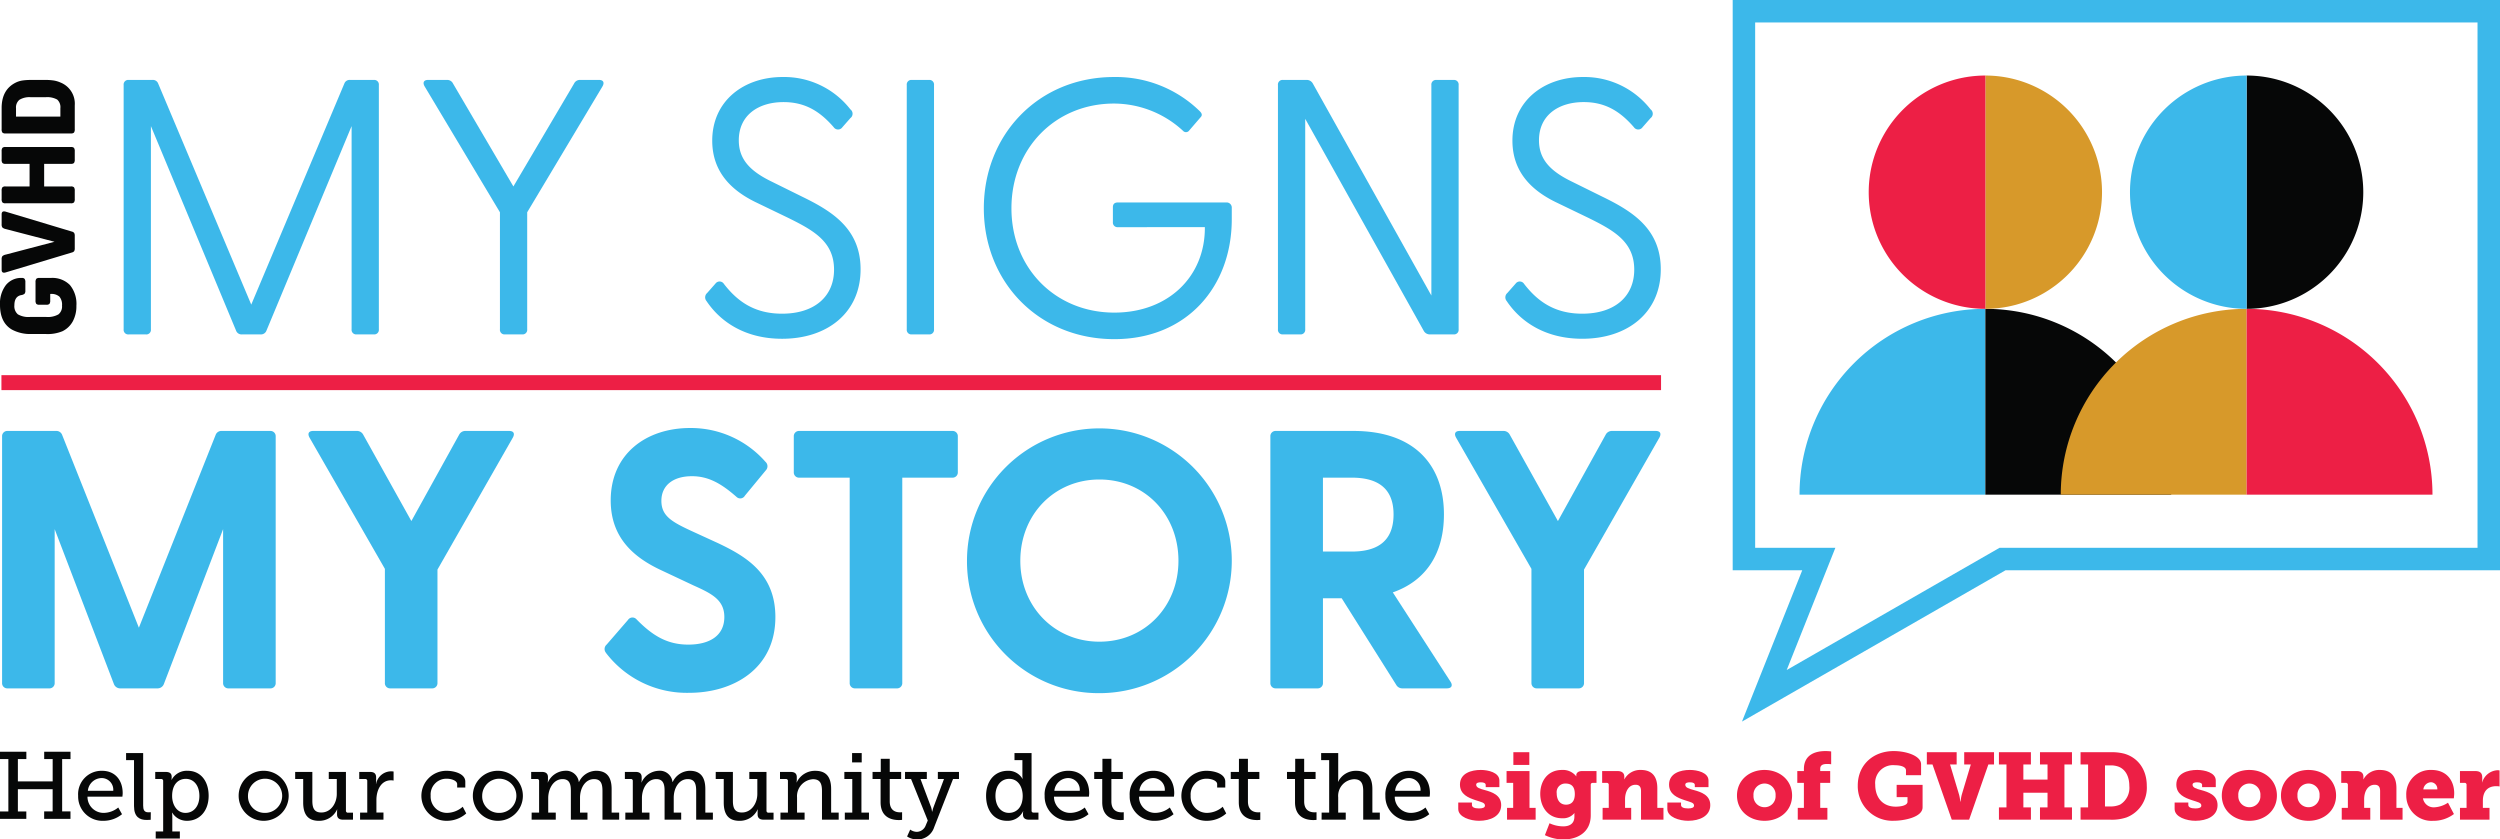 <svg id="mysigns-story-logo" xmlns="http://www.w3.org/2000/svg" xmlns:xlink="http://www.w3.org/1999/xlink" width="501.229" height="168.31" viewBox="0 0 501.229 168.31">
  <defs>
    <clipPath id="clip-path">
      <rect id="Rectangle_150011" data-name="Rectangle 150011" width="501.229" height="168.31" fill="none"/>
    </clipPath>
  </defs>
  <path id="Path_21467" data-name="Path 21467" d="M9.375,271.343v1.467h1.7v4.477H4.1V272.81h1.7v-1.467H.516v1.467H2.193v10.5H.516v1.486H5.793v-1.486H4.1V278.85H11.07v4.458h-1.7v1.486h5.277v-1.486H12.976v-10.5h1.677v-1.467Z" transform="translate(-0.516 -120.623)" fill="#060707"/>
  <g id="Group_79099" data-name="Group 79099">
    <g id="Group_79098" data-name="Group 79098" clip-path="url(#clip-path)">
      <path id="Path_21468" data-name="Path 21468" d="M32.945,277.735c2.724,0,4.143,2,4.143,4.484,0,.245-.057.7-.057.7h-7a3.222,3.222,0,0,0,3.31,3.253,4.66,4.66,0,0,0,2.857-1.078l.757,1.343a5.865,5.865,0,0,1-3.727,1.324,4.874,4.874,0,0,1-5.069-5.013,4.691,4.691,0,0,1,4.786-5.013m2.251,4.01a2.334,2.334,0,0,0-2.289-2.553,2.813,2.813,0,0,0-2.8,2.553Z" transform="translate(-12.491 -123.196)" fill="#060707"/>
      <path id="Path_21469" data-name="Path 21469" d="M47.02,272.762H45.431v-1.419h3.424v10.518c0,.813.189,1.362,1.022,1.362.3,0,.51-.019.51-.019l-.018,1.513s-.379.038-.813.038c-1.362,0-2.535-.549-2.535-2.78Z" transform="translate(-20.152 -120.361)" fill="#060707"/>
      <path id="Path_21470" data-name="Path 21470" d="M57.525,289.9V279.8a.37.37,0,0,0-.416-.416H55.936v-1.419h2.119c.851,0,1.173.378,1.173.945v.076a4.01,4.01,0,0,1-.038.548h.038a3.434,3.434,0,0,1,3.216-1.8c2.573,0,4.2,2.043,4.2,5.013,0,3.045-1.835,5.013-4.332,5.013a3.417,3.417,0,0,1-2.97-1.626H59.3a5.541,5.541,0,0,1,.057.832V289.9h1.513v1.419H56.031V289.9Zm4.5-3.727c1.513,0,2.762-1.229,2.762-3.4,0-2.08-1.116-3.424-2.724-3.424-1.418,0-2.743,1-2.743,3.443,0,1.7.927,3.386,2.7,3.386" transform="translate(-24.812 -123.196)" fill="#060707"/>
      <path id="Path_21471" data-name="Path 21471" d="M91.156,277.735a5.015,5.015,0,1,1-5.164,4.994,4.993,4.993,0,0,1,5.164-4.994m0,8.437a3.427,3.427,0,1,0-3.292-3.443,3.318,3.318,0,0,0,3.292,3.443" transform="translate(-38.144 -123.196)" fill="#060707"/>
      <path id="Path_21472" data-name="Path 21472" d="M107.966,279.562h-1.608v-1.419H109.8v5.751c0,1.324.265,2.383,1.8,2.383,1.911,0,3.1-1.835,3.1-3.726v-2.989h-1.608v-1.419h3.443V285.9a.379.379,0,0,0,.416.416h1v1.4h-1.986c-.832,0-1.21-.378-1.21-1.059v-.416a4.22,4.22,0,0,1,.037-.568h-.037a3.915,3.915,0,0,1-3.651,2.271c-2.062,0-3.14-1.135-3.14-3.67Z" transform="translate(-47.178 -123.377)" fill="#060707"/>
      <path id="Path_21473" data-name="Path 21473" d="M129.613,286.205h1.438v-6.318a.371.371,0,0,0-.416-.417h-1.192v-1.418H131.6c.831,0,1.229.34,1.229,1.116v.6a5.48,5.48,0,0,1-.038.662h.038a3.073,3.073,0,0,1,3.5-2.459v1.816a2.391,2.391,0,0,0-.529-.057c-2.043,0-2.914,2.062-2.914,3.935v2.535H134.3v1.419h-4.691Z" transform="translate(-57.418 -123.287)" fill="#060707"/>
      <path id="Path_21474" data-name="Path 21474" d="M156.885,277.735c1.419,0,3.745.53,3.745,2.176v1.173H159v-.662c0-.738-1.211-1.1-2.062-1.1a3.16,3.16,0,0,0-3.253,3.406,3.256,3.256,0,0,0,3.367,3.442,4.855,4.855,0,0,0,3.064-1.229l.7,1.343a5.833,5.833,0,0,1-3.84,1.476,5.014,5.014,0,1,1-.095-10.026" transform="translate(-67.341 -123.196)" fill="#060707"/>
      <path id="Path_21475" data-name="Path 21475" d="M175.543,277.735a5.015,5.015,0,1,1-5.164,4.994,4.993,4.993,0,0,1,5.164-4.994m0,8.437a3.427,3.427,0,1,0-3.292-3.443,3.318,3.318,0,0,0,3.292,3.443" transform="translate(-75.576 -123.196)" fill="#060707"/>
      <path id="Path_21476" data-name="Path 21476" d="M191.486,286.114h1.495v-6.337a.365.365,0,0,0-.416-.4h-1.173v-1.418h2.156c.813,0,1.21.359,1.21,1.059v.492a2.737,2.737,0,0,1-.056.549h.038a3.952,3.952,0,0,1,3.4-2.327,2.557,2.557,0,0,1,2.8,2.251h.037a3.862,3.862,0,0,1,3.425-2.251c2.118,0,3.12,1.23,3.12,3.67v4.71h1.513v1.419h-3.348V281.8c0-1.343-.246-2.4-1.684-2.4-1.8,0-2.818,1.835-2.818,3.726v2.989h1.494v1.419h-3.329V281.8c0-1.249-.19-2.4-1.665-2.4-1.817,0-2.876,1.929-2.876,3.8v2.913h1.513v1.419h-4.843Z" transform="translate(-84.896 -123.196)" fill="#060707"/>
      <path id="Path_21477" data-name="Path 21477" d="M225.248,286.114h1.495v-6.337a.365.365,0,0,0-.416-.4h-1.173v-1.418h2.157c.813,0,1.21.359,1.21,1.059v.492a2.712,2.712,0,0,1-.057.549h.038a3.95,3.95,0,0,1,3.4-2.327,2.555,2.555,0,0,1,2.8,2.251h.038a3.861,3.861,0,0,1,3.424-2.251c2.118,0,3.121,1.23,3.121,3.67v4.71H242.8v1.419h-3.349V281.8c0-1.343-.246-2.4-1.683-2.4-1.8,0-2.819,1.835-2.819,3.726v2.989h1.495v1.419h-3.329V281.8c0-1.249-.189-2.4-1.665-2.4-1.816,0-2.876,1.929-2.876,3.8v2.913h1.513v1.419h-4.843Z" transform="translate(-99.872 -123.196)" fill="#060707"/>
      <path id="Path_21478" data-name="Path 21478" d="M259.5,279.562h-1.608v-1.419h3.443v5.751c0,1.324.265,2.383,1.8,2.383,1.911,0,3.1-1.835,3.1-3.726v-2.989h-1.608v-1.419h3.443V285.9a.379.379,0,0,0,.416.416h1v1.4H267.5c-.832,0-1.21-.378-1.21-1.059v-.416a4.215,4.215,0,0,1,.037-.568h-.037a3.915,3.915,0,0,1-3.651,2.271c-2.062,0-3.14-1.135-3.14-3.67Z" transform="translate(-114.396 -123.377)" fill="#060707"/>
      <path id="Path_21479" data-name="Path 21479" d="M281.144,286.114h1.495V279.8a.371.371,0,0,0-.416-.417h-1.173v-1.418h2.157c.832,0,1.21.359,1.21,1.059v.492a2.711,2.711,0,0,1-.057.549h.038a4.026,4.026,0,0,1,3.727-2.327c2.194,0,3.178,1.23,3.178,3.67v4.71h1.513v1.419h-3.349V281.82c0-1.343-.265-2.4-1.8-2.4a3.421,3.421,0,0,0-3.2,3.67v3.026h1.513v1.419h-4.843Z" transform="translate(-124.666 -123.196)" fill="#060707"/>
      <path id="Path_21480" data-name="Path 21480" d="M304.332,283.28h1.494v-6.734h-1.589v-1.419h3.424v8.153h1.513V284.7h-4.843Zm1.456-11.937h1.93v1.873h-1.93Z" transform="translate(-134.952 -120.361)" fill="#060707"/>
      <path id="Path_21481" data-name="Path 21481" d="M316.011,277.466H314.4v-1.419h1.646v-2.629h1.8v2.629h2.289v1.419h-2.289v4.483c0,1.949,1.324,2.195,2.043,2.195.264,0,.435-.019.435-.019v1.532a5.249,5.249,0,0,1-.662.037c-1.211,0-3.651-.378-3.651-3.575Z" transform="translate(-139.461 -121.281)" fill="#060707"/>
      <path id="Path_21482" data-name="Path 21482" d="M328.5,290.155a1.965,1.965,0,0,0,1.759-1.324l.4-.946-3.348-8.323H326.1v-1.419h4.37v1.419H329.2l2.138,5.693a4.466,4.466,0,0,1,.17.832h.057a5.848,5.848,0,0,1,.228-.832l2.118-5.693h-1.23v-1.419h4.237v1.419h-1.191l-3.784,9.666a3.542,3.542,0,0,1-3.367,2.459,3.782,3.782,0,0,1-2.062-.605l.624-1.381a2.3,2.3,0,0,0,1.362.454" transform="translate(-144.649 -123.377)" fill="#060707"/>
      <path id="Path_21483" data-name="Path 21483" d="M359.655,274.9a3.236,3.236,0,0,1,2.951,1.608h.037a4.318,4.318,0,0,1-.057-.719v-3.027H361v-1.419h3.424v11.52a.37.37,0,0,0,.416.416h.965V284.7h-1.911c-.851,0-1.192-.416-1.192-1.041v-.132a1.949,1.949,0,0,1,.057-.511h-.037a3.419,3.419,0,0,1-3.235,1.91c-2.573,0-4.181-2.043-4.181-5.013,0-3.045,1.778-5.013,4.351-5.013m.227,8.437c1.419,0,2.762-1.021,2.762-3.4,0-1.759-.889-3.424-2.7-3.424-1.532,0-2.762,1.229-2.762,3.4,0,2.081,1.116,3.424,2.7,3.424" transform="translate(-157.604 -120.361)" fill="#060707"/>
      <path id="Path_21484" data-name="Path 21484" d="M381.2,277.735c2.724,0,4.143,2,4.143,4.484,0,.245-.057.7-.057.7h-7a3.222,3.222,0,0,0,3.31,3.253,4.662,4.662,0,0,0,2.857-1.078l.756,1.343a5.864,5.864,0,0,1-3.726,1.324,4.875,4.875,0,0,1-5.07-5.013,4.692,4.692,0,0,1,4.786-5.013m2.251,4.01a2.334,2.334,0,0,0-2.289-2.553,2.813,2.813,0,0,0-2.8,2.553Z" transform="translate(-166.97 -123.196)" fill="#060707"/>
      <path id="Path_21485" data-name="Path 21485" d="M395.877,277.466h-1.608v-1.419h1.645v-2.629h1.8v2.629H400v1.419h-2.289v4.483c0,1.949,1.324,2.195,2.043,2.195.265,0,.435-.019.435-.019v1.532a5.249,5.249,0,0,1-.662.037c-1.211,0-3.651-.378-3.651-3.575Z" transform="translate(-174.888 -121.281)" fill="#060707"/>
      <path id="Path_21486" data-name="Path 21486" d="M411.838,277.735c2.724,0,4.143,2,4.143,4.484,0,.245-.057.7-.057.7h-7a3.222,3.222,0,0,0,3.31,3.253,4.662,4.662,0,0,0,2.857-1.078l.756,1.343a5.864,5.864,0,0,1-3.726,1.324,4.875,4.875,0,0,1-5.07-5.013,4.692,4.692,0,0,1,4.786-5.013m2.251,4.01a2.334,2.334,0,0,0-2.289-2.553,2.813,2.813,0,0,0-2.8,2.553Z" transform="translate(-180.558 -123.196)" fill="#060707"/>
      <path id="Path_21487" data-name="Path 21487" d="M430.719,277.735c1.419,0,3.745.53,3.745,2.176v1.173h-1.626v-.662c0-.738-1.211-1.1-2.061-1.1a3.16,3.16,0,0,0-3.254,3.406,3.256,3.256,0,0,0,3.367,3.442,4.856,4.856,0,0,0,3.064-1.229l.7,1.343a5.833,5.833,0,0,1-3.84,1.476,5.014,5.014,0,1,1-.095-10.026" transform="translate(-188.807 -123.196)" fill="#060707"/>
      <path id="Path_21488" data-name="Path 21488" d="M445.073,277.466h-1.608v-1.419h1.645v-2.629h1.8v2.629H449.2v1.419h-2.289v4.483c0,1.949,1.324,2.195,2.043,2.195.265,0,.435-.019.435-.019v1.532a5.252,5.252,0,0,1-.662.037c-1.211,0-3.651-.378-3.651-3.575Z" transform="translate(-196.71 -121.281)" fill="#060707"/>
      <path id="Path_21489" data-name="Path 21489" d="M465.337,277.466h-1.608v-1.419h1.645v-2.629h1.8v2.629h2.289v1.419h-2.289v4.483c0,1.949,1.324,2.195,2.043,2.195.265,0,.435-.019.435-.019v1.532a5.253,5.253,0,0,1-.662.037c-1.211,0-3.651-.378-3.651-3.575Z" transform="translate(-205.698 -121.281)" fill="#060707"/>
      <path id="Path_21490" data-name="Path 21490" d="M476.131,283.279h1.513V272.762h-1.609v-1.419h3.424V276.3a5.41,5.41,0,0,1-.056.795h.037a3.965,3.965,0,0,1,3.576-2.195c2.251,0,3.291,1.23,3.291,3.67v4.71H487.8V284.7h-3.33v-5.713c0-1.343-.284-2.4-1.816-2.4a3.345,3.345,0,0,0-3.2,3.632v3.065h1.513V284.7h-4.843Z" transform="translate(-211.157 -120.361)" fill="#060707"/>
      <path id="Path_21491" data-name="Path 21491" d="M503.976,277.735c2.724,0,4.143,2,4.143,4.484,0,.245-.057.7-.057.7h-7a3.221,3.221,0,0,0,3.31,3.253,4.662,4.662,0,0,0,2.857-1.078l.756,1.343a5.864,5.864,0,0,1-3.726,1.324,4.875,4.875,0,0,1-5.07-5.013,4.692,4.692,0,0,1,4.786-5.013m2.251,4.01a2.334,2.334,0,0,0-2.289-2.553,2.813,2.813,0,0,0-2.8,2.553Z" transform="translate(-221.428 -123.196)" fill="#060707"/>
      <path id="Path_21492" data-name="Path 21492" d="M525.438,283.955h2.743v.492c0,.435.472.7,1.418.7.776,0,1.192-.189,1.192-.568,0-.605-.662-.681-1.911-1.1-1.418-.473-3.1-1.154-3.1-3.121,0-2.289,2.308-2.932,4.18-2.932,1.495,0,3.726.53,3.726,2.119v1.324h-2.743v-.435c0-.3-.284-.53-.984-.53-.53,0-.927.114-.927.491,0,.587.776.814,1.7,1.06,1.476.4,3.311,1,3.311,3.026,0,2.195-2.138,3.14-4.446,3.14-1.74,0-4.161-.738-4.161-2.365Z" transform="translate(-233.071 -123.06)" fill="#ed1f45"/>
      <path id="Path_21493" data-name="Path 21493" d="M542.94,282.2h1.23v-5.012h-1.324v-2.364h4.6V282.2h1.229v2.365H542.94Zm1.268-11.16h3.2v2.554h-3.2Z" transform="translate(-240.792 -120.225)" fill="#ed1f45"/>
      <path id="Path_21494" data-name="Path 21494" d="M559.579,288.741c1.173,0,2.251-.454,2.251-1.967v-.322c0-.113.019-.359.019-.359h-.038a2.9,2.9,0,0,1-2.44,1.022c-2.932,0-4.388-2.4-4.388-4.9,0-2.478,1.418-4.786,4.369-4.786a3.365,3.365,0,0,1,2.838,1.267h.038s-.019-.151-.019-.245c0-.379.359-.795,1.1-.795h2.951v2.364h-.738c-.245,0-.416.133-.416.36v6.128c0,3.557-2.837,4.862-5.5,4.862a8.615,8.615,0,0,1-3.689-.871l.926-2.383a6.611,6.611,0,0,0,2.743.624m2.327-6.488c0-1.722-.908-2.1-1.891-2.1a1.719,1.719,0,0,0-1.74,1.949c0,1.21.567,2.289,1.873,2.289.851,0,1.759-.435,1.759-2.138" transform="translate(-246.176 -123.06)" fill="#ed1f45"/>
      <path id="Path_21495" data-name="Path 21495" d="M577.381,285.033h1.23v-4.6a.379.379,0,0,0-.417-.416h-.908v-2.364h3.1c.89,0,1.343.435,1.343,1.1v.322a1.976,1.976,0,0,1-.019.226h.038a3.59,3.59,0,0,1,3.31-1.872c1.835,0,3.291.908,3.291,3.651v3.953h1.23V287.4h-4.5v-5.713c0-.908-.36-1.286-1.1-1.286-1.457,0-2.1,1.513-2.1,2.876v1.759h1.23V287.4h-5.732Z" transform="translate(-256.069 -123.06)" fill="#ed1f45"/>
      <path id="Path_21496" data-name="Path 21496" d="M600.781,283.955h2.743v.492c0,.435.472.7,1.418.7.776,0,1.192-.189,1.192-.568,0-.605-.662-.681-1.911-1.1-1.418-.473-3.1-1.154-3.1-3.121,0-2.289,2.308-2.932,4.18-2.932,1.495,0,3.726.53,3.726,2.119v1.324h-2.743v-.435c0-.3-.284-.53-.984-.53-.53,0-.927.114-.927.491,0,.587.776.814,1.7,1.06,1.476.4,3.311,1,3.311,3.026,0,2.195-2.138,3.14-4.446,3.14-1.74,0-4.161-.738-4.161-2.365Z" transform="translate(-266.491 -123.06)" fill="#ed1f45"/>
      <path id="Path_21497" data-name="Path 21497" d="M631.376,277.429c3.083,0,5.543,2.062,5.543,5.126,0,3.046-2.459,5.07-5.524,5.07s-5.524-2.024-5.524-5.07c0-3.065,2.459-5.126,5.505-5.126m.019,7.472a2.2,2.2,0,0,0,2.214-2.346,2.221,2.221,0,1,0-4.427,0A2.2,2.2,0,0,0,631.4,284.9" transform="translate(-277.62 -123.06)" fill="#ed1f45"/>
      <path id="Path_21498" data-name="Path 21498" d="M647.692,282.017h1.23V277H647.6V274.64h1.324v-.4c0-3.2,2.8-3.613,4.313-3.613a8.352,8.352,0,0,1,1.154.076v2.572a3.987,3.987,0,0,0-.795-.057c-.473,0-1.4.019-1.4.946v.473h2V277h-2v5.013h1.437v2.365h-5.94Z" transform="translate(-287.257 -120.044)" fill="#ed1f45"/>
      <path id="Path_21499" data-name="Path 21499" d="M676.637,270.629c2.459,0,5.448.946,5.448,2.649v2.194h-3.026v-.983c0-.681-1-1.022-2.232-1.022a3.57,3.57,0,0,0-3.934,3.916c0,2.535,1.456,4.389,4.124,4.389.908,0,2.346-.208,2.346-.983v-.927h-2.176V277.4h5.2v4.5c0,2.024-3.821,2.7-5.788,2.7a6.934,6.934,0,0,1-7.207-7.075c0-4.067,3.008-6.9,7.245-6.9" transform="translate(-296.925 -120.044)" fill="#ed1f45"/>
      <path id="Path_21500" data-name="Path 21500" d="M695.414,273.5h-1.135v-2.459h5.978V273.5h-1.324l1.778,5.94a7.524,7.524,0,0,1,.265,1.475h.076a7.5,7.5,0,0,1,.264-1.475l1.779-5.94H701.77v-2.459h5.978V273.5h-1.135l-3.859,11.066h-3.48Z" transform="translate(-307.964 -120.225)" fill="#ed1f45"/>
      <path id="Path_21501" data-name="Path 21501" d="M720.255,282.1h1.513V273.5h-1.513v-2.459h6.412V273.5h-1.513v3.027H730V273.5h-1.513v-2.459H734.9V273.5h-1.513V282.1H734.9v2.459h-6.413V282.1H730v-2.932h-4.843V282.1h1.513v2.459h-6.412Z" transform="translate(-319.487 -120.225)" fill="#ed1f45"/>
      <path id="Path_21502" data-name="Path 21502" d="M749.666,282.1h1.513V273.5h-1.513v-2.459h5.959a9.921,9.921,0,0,1,2.781.284c2.686.757,4.54,3.084,4.54,6.47a6.355,6.355,0,0,1-4.067,6.318,9.172,9.172,0,0,1-3.234.454h-5.978Zm5.882-.189a4.62,4.62,0,0,0,2.062-.378,3.923,3.923,0,0,0,1.835-3.726c0-2-.832-3.31-2.081-3.84a4.408,4.408,0,0,0-1.816-.284h-.984v8.228Z" transform="translate(-332.533 -120.225)" fill="#ed1f45"/>
      <path id="Path_21503" data-name="Path 21503" d="M783.563,283.955h2.743v.492c0,.435.472.7,1.418.7.776,0,1.192-.189,1.192-.568,0-.605-.662-.681-1.911-1.1-1.418-.473-3.1-1.154-3.1-3.121,0-2.289,2.308-2.932,4.18-2.932,1.495,0,3.726.53,3.726,2.119v1.324h-2.743v-.435c0-.3-.284-.53-.984-.53-.53,0-.927.114-.927.491,0,.587.776.814,1.7,1.06,1.476.4,3.311,1,3.311,3.026,0,2.195-2.138,3.14-4.446,3.14-1.74,0-4.161-.738-4.161-2.365Z" transform="translate(-347.568 -123.06)" fill="#ed1f45"/>
      <path id="Path_21504" data-name="Path 21504" d="M806.067,277.429c3.083,0,5.543,2.062,5.543,5.126,0,3.046-2.459,5.07-5.524,5.07s-5.524-2.024-5.524-5.07c0-3.065,2.459-5.126,5.505-5.126m.019,7.472a2.2,2.2,0,0,0,2.213-2.346,2.221,2.221,0,1,0-4.427,0,2.2,2.2,0,0,0,2.214,2.346" transform="translate(-355.109 -123.06)" fill="#ed1f45"/>
      <path id="Path_21505" data-name="Path 21505" d="M827.384,277.429c3.083,0,5.543,2.062,5.543,5.126,0,3.046-2.459,5.07-5.524,5.07s-5.524-2.024-5.524-5.07c0-3.065,2.459-5.126,5.505-5.126m.019,7.472a2.2,2.2,0,0,0,2.213-2.346,2.221,2.221,0,1,0-4.427,0A2.2,2.2,0,0,0,827.4,284.9" transform="translate(-364.564 -123.06)" fill="#ed1f45"/>
      <path id="Path_21506" data-name="Path 21506" d="M843.7,285.033h1.23v-4.6a.379.379,0,0,0-.416-.416H843.6v-2.364h3.1c.89,0,1.343.435,1.343,1.1v.322a1.964,1.964,0,0,1-.019.226h.039a3.59,3.59,0,0,1,3.31-1.872c1.835,0,3.291.908,3.291,3.651v3.953h1.23V287.4h-4.5v-5.713c0-.908-.36-1.286-1.1-1.286-1.457,0-2.1,1.513-2.1,2.876v1.759h1.229V287.4H843.7Z" transform="translate(-374.201 -123.06)" fill="#ed1f45"/>
      <path id="Path_21507" data-name="Path 21507" d="M872.1,277.429c2.913,0,4.54,2.005,4.54,4.71,0,.322-.076.983-.076.983h-6.186a2.172,2.172,0,0,0,2.27,1.8,5.426,5.426,0,0,0,2.743-.927l1.192,2.27a6.78,6.78,0,0,1-4.2,1.362,5.052,5.052,0,0,1-5.354-5.107,4.85,4.85,0,0,1,5.07-5.089m1.154,3.9a1.331,1.331,0,0,0-1.23-1.438,1.6,1.6,0,0,0-1.57,1.438Z" transform="translate(-384.592 -123.06)" fill="#ed1f45"/>
      <path id="Path_21508" data-name="Path 21508" d="M886.377,285.078H887.7v-4.6a.379.379,0,0,0-.416-.416h-.908V277.7h3.083c.889,0,1.38.359,1.38,1.248v.511a2.8,2.8,0,0,1-.037.492h.037a3.382,3.382,0,0,1,3.1-2.421,2.209,2.209,0,0,1,.378.038v3.216a3.506,3.506,0,0,0-.662-.056c-1.816,0-2.686,1.153-2.686,2.931v1.419H892.3v2.365h-5.921Z" transform="translate(-393.174 -123.106)" fill="#ed1f45"/>
      <path id="Path_21509" data-name="Path 21509" d="M685.665,111.279a37.26,37.26,0,0,0-37.259,37.26h37.259Z" transform="translate(-287.616 -49.36)" fill="#3cb8ea"/>
      <path id="Path_21510" data-name="Path 21510" d="M752.627,148.539a37.26,37.26,0,0,0-37.26-37.26v37.26Z" transform="translate(-317.318 -49.36)" fill="#060707"/>
      <path id="Path_21511" data-name="Path 21511" d="M715.368,27.219a23.387,23.387,0,1,1,0,46.775" transform="translate(-317.319 -12.074)" fill="#d7992a"/>
      <path id="Path_21512" data-name="Path 21512" d="M696.724,73.994a23.387,23.387,0,1,1,0-46.775" transform="translate(-298.675 -12.074)" fill="#ed1f45"/>
      <path id="Path_21513" data-name="Path 21513" d="M779.8,111.279a37.26,37.26,0,0,0-37.26,37.26H779.8Z" transform="translate(-329.374 -49.36)" fill="#d7992a"/>
      <path id="Path_21514" data-name="Path 21514" d="M846.767,148.539a37.26,37.26,0,0,0-37.26-37.26v37.26Z" transform="translate(-359.076 -49.36)" fill="#ed1f45"/>
      <path id="Path_21515" data-name="Path 21515" d="M809.508,27.219a23.387,23.387,0,1,1,0,46.775" transform="translate(-359.077 -12.074)" fill="#060707"/>
      <path id="Path_21516" data-name="Path 21516" d="M790.864,73.994a23.387,23.387,0,1,1,0-46.775" transform="translate(-340.433 -12.074)" fill="#3cb8ea"/>
      <path id="Path_21517" data-name="Path 21517" d="M626.185,144.672l12.081-30.334H624.324V0H778.163V114.338H679.019Zm2.644-34.838h16.079l-9.755,24.5,42.665-24.5h95.84V4.5H628.829Z" transform="translate(-276.934)" fill="#3cb8ea"/>
      <path id="Path_21518" data-name="Path 21518" d="M.751,205.786v-49.4a1.045,1.045,0,0,1,1.106-1.106h9.658a1.235,1.235,0,0,1,1.254.738l15.409,38.708,15.411-38.708a1.233,1.233,0,0,1,1.253-.738H54.5a1.045,1.045,0,0,1,1.106,1.106v49.4a1.044,1.044,0,0,1-1.106,1.106H46.169a1.045,1.045,0,0,1-1.106-1.106v-30.82L33.192,206.007a1.35,1.35,0,0,1-1.328.885H24.491a1.349,1.349,0,0,1-1.327-.885L11.294,174.966v30.82a1.045,1.045,0,0,1-1.106,1.106H1.857a1.045,1.045,0,0,1-1.106-1.106" transform="translate(-0.333 -68.878)" fill="#3cb8ea"/>
      <path id="Path_21519" data-name="Path 21519" d="M126.472,205.786V182.929l-15.115-26.322c-.442-.811-.147-1.327.737-1.327h8.7a1.4,1.4,0,0,1,1.327.738l9.659,17.326,9.585-17.326a1.4,1.4,0,0,1,1.327-.738h8.7c.885,0,1.18.516.737,1.327l-15.115,26.469v22.709a1.045,1.045,0,0,1-1.106,1.106h-8.332a1.045,1.045,0,0,1-1.106-1.106" transform="translate(-49.305 -68.878)" fill="#3cb8ea"/>
      <path id="Path_21520" data-name="Path 21520" d="M218.105,199.269a1.171,1.171,0,0,1,.147-1.622l4.277-4.94a1.079,1.079,0,0,1,1.7-.147c3.244,3.318,6.193,5.087,10.4,5.087,4.35,0,7.225-1.843,7.225-5.53,0-3.465-2.58-4.718-6.192-6.341l-6.267-2.949c-5.456-2.507-10.322-6.414-10.322-14.082,0-9.365,7.152-14.525,15.925-14.525A19.9,19.9,0,0,1,250.1,161a1.178,1.178,0,0,1,.074,1.7l-4.2,5.088a1.065,1.065,0,0,1-1.622.295c-3.171-2.8-5.751-4.2-9-4.2-3.761,0-6.12,1.844-6.12,4.94,0,3.024,2.064,4.2,6.046,6.047l5.308,2.433c5.6,2.654,11.5,6.12,11.5,14.82,0,10.4-8.479,15.188-17.253,15.188a20.392,20.392,0,0,1-16.736-8.036" transform="translate(-96.63 -68.408)" fill="#3cb8ea"/>
      <path id="Path_21521" data-name="Path 21521" d="M297.226,205.786V164.644h-10.1a1.045,1.045,0,0,1-1.106-1.106v-7.152a1.045,1.045,0,0,1,1.106-1.106H317.8a1.045,1.045,0,0,1,1.106,1.106v7.152a1.045,1.045,0,0,1-1.106,1.106H307.77v41.142a1.045,1.045,0,0,1-1.106,1.106h-8.331a1.045,1.045,0,0,1-1.106-1.106" transform="translate(-126.871 -68.878)" fill="#3cb8ea"/>
      <path id="Path_21522" data-name="Path 21522" d="M348.427,180.838a26.543,26.543,0,1,1,26.543,26.543,26.4,26.4,0,0,1-26.543-26.543m26.543,16.221c9.069,0,15.852-7,15.852-16.221,0-9.29-6.783-16.295-15.852-16.295-9,0-15.852,7-15.852,16.295,0,9.216,6.857,16.221,15.852,16.221" transform="translate(-154.553 -68.408)" fill="#3cb8ea"/>
      <path id="Path_21523" data-name="Path 21523" d="M482.954,206.155l-10.912-17.327h-3.76v16.958a1.045,1.045,0,0,1-1.106,1.106h-8.331a1.045,1.045,0,0,1-1.106-1.106v-49.4a1.045,1.045,0,0,1,1.106-1.106H474.4c12.239,0,18.138,6.857,18.138,16.737,0,7.521-3.318,13.2-10.249,15.631l11.576,17.916c.516.811.147,1.327-.738,1.327h-8.847a1.4,1.4,0,0,1-1.327-.737m-8.922-26.691c4.5,0,8.405-1.548,8.405-7.447,0-5.825-3.908-7.373-8.405-7.373h-5.751v14.82Z" transform="translate(-203.041 -68.879)" fill="#3cb8ea"/>
      <path id="Path_21524" data-name="Path 21524" d="M539.6,205.786V182.929l-15.115-26.322c-.442-.811-.148-1.327.737-1.327h8.7a1.405,1.405,0,0,1,1.328.738l9.658,17.326,9.585-17.326a1.4,1.4,0,0,1,1.327-.738h8.7c.885,0,1.18.516.737,1.327l-15.115,26.469v22.709a1.045,1.045,0,0,1-1.106,1.106H540.71a1.045,1.045,0,0,1-1.106-1.106" transform="translate(-232.56 -68.878)" fill="#3cb8ea"/>
      <line id="Line_1439" data-name="Line 1439" x2="332.74" transform="translate(0.287 76.716)" fill="none" stroke="#ed1f45" stroke-miterlimit="10" stroke-width="3"/>
      <path id="Path_21525" data-name="Path 21525" d="M44.553,78.8V29.821a.923.923,0,0,1,1.02-1.02h4.738a1.124,1.124,0,0,1,1.166.729l18.66,44.317L88.8,29.53a1.124,1.124,0,0,1,1.166-.729H94.7a.923.923,0,0,1,1.02,1.02V78.8a.922.922,0,0,1-1.02,1.02H91.276a.922.922,0,0,1-1.02-1.02V38.058L73.2,79.022a1.185,1.185,0,0,1-1.239.8H68.315a1.185,1.185,0,0,1-1.239-.8L50.02,38.058V78.8A.922.922,0,0,1,49,79.824H45.573a.922.922,0,0,1-1.02-1.02" transform="translate(-19.763 -12.775)" fill="#3cb8ea"/>
      <path id="Path_21526" data-name="Path 21526" d="M167.935,78.8V55.333l-15.088-25.22c-.437-.729-.219-1.312.656-1.312h3.79a1.283,1.283,0,0,1,1.239.729l12.1,20.628L182.8,29.53a1.282,1.282,0,0,1,1.239-.729h3.79c.875,0,1.093.583.656,1.312L173.4,55.333V78.8a.922.922,0,0,1-1.02,1.02h-3.426a.922.922,0,0,1-1.02-1.02" transform="translate(-67.702 -12.775)" fill="#3cb8ea"/>
      <path id="Path_21527" data-name="Path 21527" d="M254.338,72.653a1.155,1.155,0,0,1,.146-1.6l1.676-1.9a1.02,1.02,0,0,1,1.677.073c2.7,3.5,6.123,5.977,11.662,5.977,6.56,0,10.424-3.5,10.424-8.82,0-5.613-4.082-7.872-9.257-10.423l-6.2-2.989c-5.393-2.551-8.965-6.414-8.965-12.464,0-7.872,6.2-12.756,14.14-12.756A16.835,16.835,0,0,1,283.2,34.24a1.091,1.091,0,0,1,0,1.749l-1.6,1.822a1.056,1.056,0,0,1-1.749,0c-2.843-3.28-5.831-5.03-10.059-5.03-5.03,0-8.965,2.624-8.965,7.654,0,3.717,2.114,6.122,6.633,8.309l6.049,2.989c5.977,2.916,11.735,6.414,11.735,14.578,0,8.674-6.633,13.922-15.744,13.922-7.434,0-12.391-3.426-15.161-7.581" transform="translate(-112.704 -12.311)" fill="#3cb8ea"/>
      <path id="Path_21528" data-name="Path 21528" d="M326.722,78.8V29.821a.923.923,0,0,1,1.02-1.02h3.426a.923.923,0,0,1,1.02,1.02V78.8a.922.922,0,0,1-1.02,1.02h-3.426a.922.922,0,0,1-1.02-1.02" transform="translate(-144.925 -12.775)" fill="#3cb8ea"/>
      <path id="Path_21529" data-name="Path 21529" d="M354.493,54.066c0-14.724,10.933-26.313,26.094-26.313a24.057,24.057,0,0,1,17.2,6.852c.51.51.51.875.146,1.239l-2.26,2.624a.789.789,0,0,1-1.239.073,20.479,20.479,0,0,0-13.849-5.467c-11.735,0-20.555,8.966-20.555,20.992s8.82,20.92,20.628,20.92c10.788,0,18.222-7.217,18.15-17.13H381.39a.922.922,0,0,1-1.02-1.02V53.848c0-.656.364-.948,1.02-.948h21.721a1.033,1.033,0,0,1,1.093,1.093v2.26c0,13.557-9.039,24.054-23.544,24.054-15.234,0-26.167-11.517-26.167-26.24" transform="translate(-157.244 -12.311)" fill="#3cb8ea"/>
      <path id="Path_21530" data-name="Path 21530" d="M489.7,79.1,465.938,36.6V78.8a.922.922,0,0,1-1.02,1.02h-3.426a.923.923,0,0,1-1.021-1.02V29.821a.922.922,0,0,1,1.021-1.02h4.664a1.389,1.389,0,0,1,1.313.729L491.23,72.025v-42.2a.923.923,0,0,1,1.021-1.02h3.426a.922.922,0,0,1,1.02,1.02V78.8a.922.922,0,0,1-1.02,1.02h-4.666A1.387,1.387,0,0,1,489.7,79.1" transform="translate(-204.253 -12.775)" fill="#3cb8ea"/>
      <path id="Path_21531" data-name="Path 21531" d="M542.664,72.653a1.155,1.155,0,0,1,.146-1.6l1.676-1.9a1.02,1.02,0,0,1,1.677.073c2.7,3.5,6.123,5.977,11.663,5.977,6.56,0,10.423-3.5,10.423-8.82,0-5.613-4.081-7.872-9.257-10.423l-6.2-2.989c-5.393-2.551-8.965-6.414-8.965-12.464,0-7.872,6.2-12.756,14.141-12.756a16.834,16.834,0,0,1,13.557,6.487,1.091,1.091,0,0,1,0,1.749l-1.6,1.822a1.055,1.055,0,0,1-1.749,0c-2.843-3.28-5.832-5.03-10.06-5.03-5.029,0-8.965,2.624-8.965,7.654,0,3.717,2.114,6.122,6.633,8.309l6.049,2.989c5.977,2.916,11.736,6.414,11.736,14.578,0,8.674-6.633,13.922-15.744,13.922-7.435,0-12.391-3.426-15.161-7.581" transform="translate(-240.598 -12.311)" fill="#3cb8ea"/>
      <path id="Path_21532" data-name="Path 21532" d="M6.341,111.386a7.728,7.728,0,0,1-3.953-.886Q0,109.1,0,105.538a6.084,6.084,0,0,1,1.174-3.952,3.918,3.918,0,0,1,3.212-1.441.679.679,0,0,1,.545.185,1.1,1.1,0,0,1,.155.68v1.668a.962.962,0,0,1-.155.628,1.246,1.246,0,0,1-.669.278q-1.379.267-1.379,2.038a2.139,2.139,0,0,0,.7,1.822,4.237,4.237,0,0,0,2.45.525H9.285a4.314,4.314,0,0,0,2.429-.514,2.027,2.027,0,0,0,.721-1.771,2.5,2.5,0,0,0-.525-1.791,2.4,2.4,0,0,0-1.76-.535h-.082v1.276a1.136,1.136,0,0,1-.155.711.834.834,0,0,1-.628.175H7.906a.835.835,0,0,1-.628-.175,1.136,1.136,0,0,1-.155-.711v-3.6a1.138,1.138,0,0,1,.155-.711.838.838,0,0,1,.628-.175h2.285a4.955,4.955,0,0,1,3.819,1.41,5.933,5.933,0,0,1,1.307,4.169,6.37,6.37,0,0,1-.721,3.119,4.73,4.73,0,0,1-2.079,1.987,7.742,7.742,0,0,1-3.335.556Z" transform="translate(0 -44.422)" fill="#060707"/>
      <path id="Path_21533" data-name="Path 21533" d="M1.416,88.4a1.427,1.427,0,0,1-.329.062q-.494,0-.494-.576V85.8a1.061,1.061,0,0,1,.144-.649,1.407,1.407,0,0,1,.679-.319l9.779-2.573L1.416,79.71a1.4,1.4,0,0,1-.679-.319,1.06,1.06,0,0,1-.144-.649v-2q0-.576.494-.576a1.057,1.057,0,0,1,.329.062l13.279,3.994a.782.782,0,0,1,.442.278,1.127,1.127,0,0,1,.114.586v2.45a1.12,1.12,0,0,1-.114.6.81.81,0,0,1-.442.268Z" transform="translate(-0.263 -33.787)" fill="#060707"/>
      <path id="Path_21534" data-name="Path 21534" d="M14.468,52.97a.838.838,0,0,1,.628.175,1.138,1.138,0,0,1,.155.711v1.606a1.134,1.134,0,0,1-.155.71.835.835,0,0,1-.628.175H9.115v4.529h5.353a.838.838,0,0,1,.628.175,1.138,1.138,0,0,1,.155.711v1.606a1.134,1.134,0,0,1-.155.71.835.835,0,0,1-.628.175H1.374a.836.836,0,0,1-.628-.175,1.135,1.135,0,0,1-.154-.71V61.761a1.139,1.139,0,0,1,.154-.711.839.839,0,0,1,.628-.175H6.192V56.346H1.374a.836.836,0,0,1-.628-.175,1.135,1.135,0,0,1-.154-.71V53.855a1.139,1.139,0,0,1,.154-.711.839.839,0,0,1,.628-.175Z" transform="translate(-0.263 -23.496)" fill="#060707"/>
      <path id="Path_21535" data-name="Path 21535" d="M.592,34.429q0-3.706,2.862-5.106a4.692,4.692,0,0,1,1.276-.4,11.819,11.819,0,0,1,1.853-.114H9.362a10.456,10.456,0,0,1,1.7.114,5.647,5.647,0,0,1,1.328.4,4.563,4.563,0,0,1,2.862,4.591V38.65a1.135,1.135,0,0,1-.154.71.836.836,0,0,1-.628.175H1.374a.835.835,0,0,1-.628-.175,1.134,1.134,0,0,1-.155-.71Zm11.776,1.729V34.471a2.029,2.029,0,0,0-.638-1.729A4.114,4.114,0,0,0,9.4,32.268H6.439a3.88,3.88,0,0,0-2.275.515,1.97,1.97,0,0,0-.69,1.688v1.688Z" transform="translate(-0.263 -12.779)" fill="#060707"/>
    </g>
  </g>
</svg>
